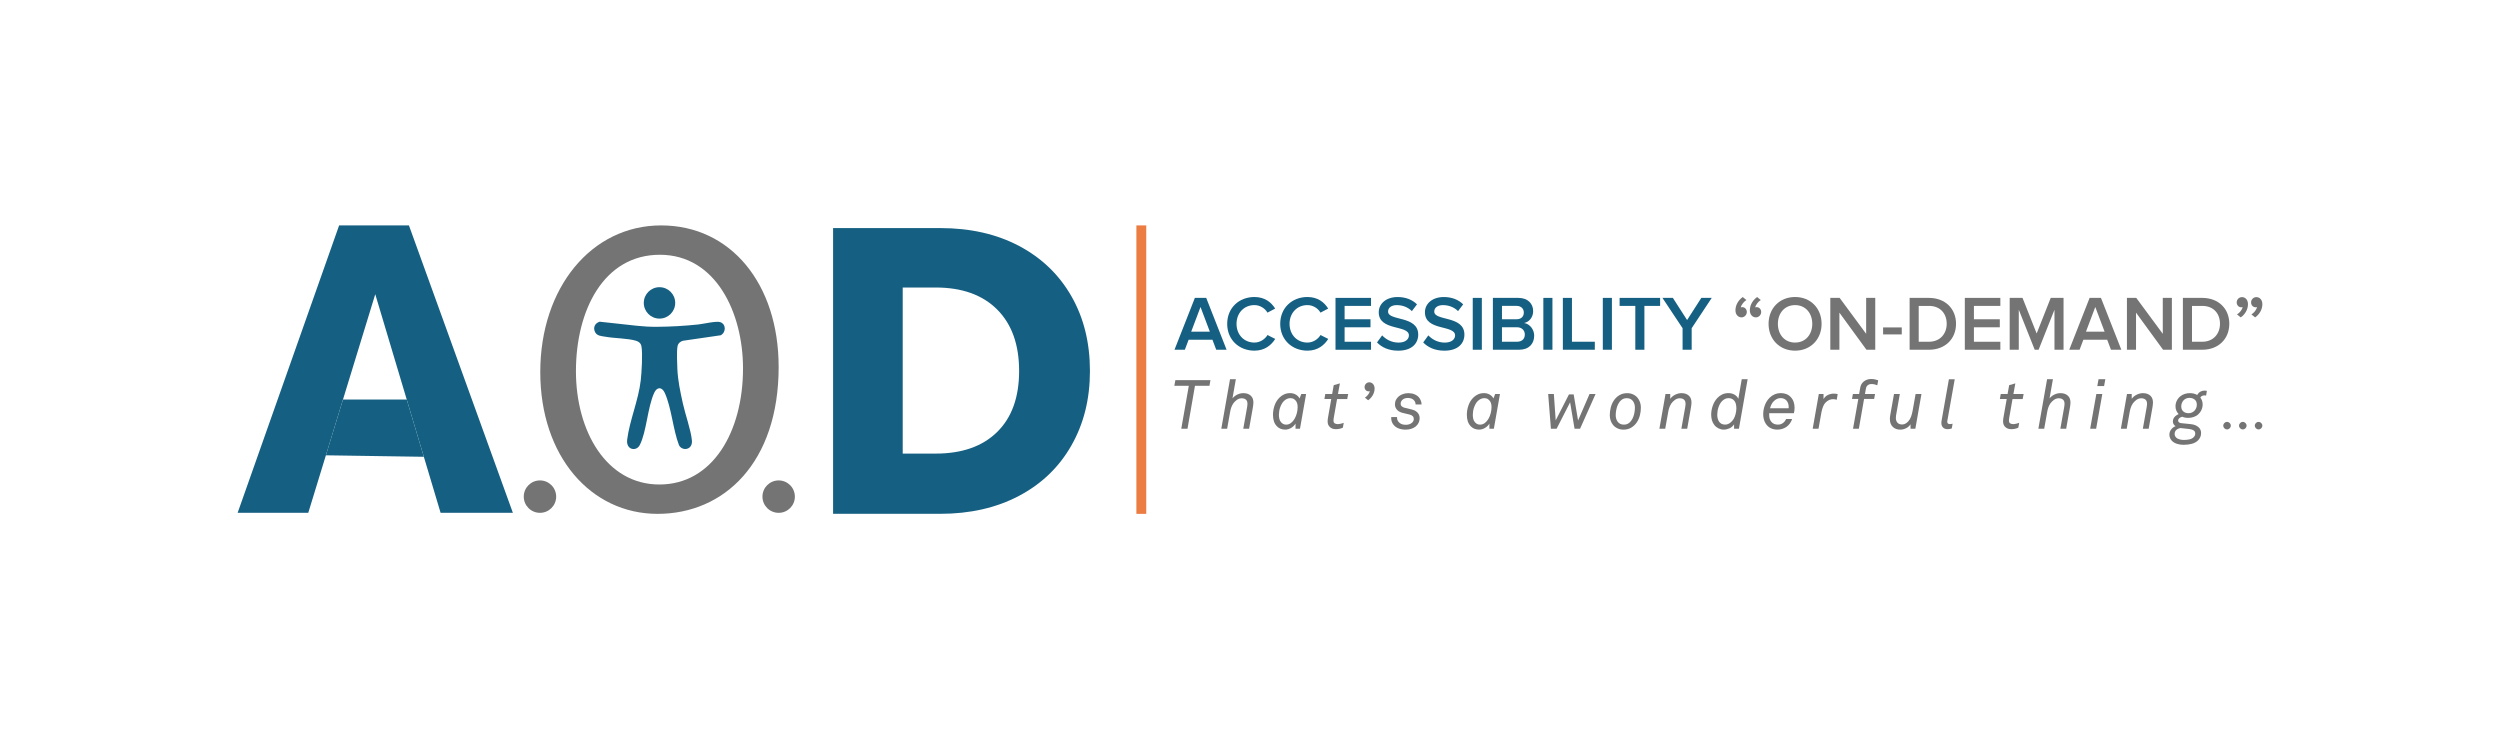 <?xml version="1.0" encoding="UTF-8"?>
<svg id="Layer_1" xmlns="http://www.w3.org/2000/svg" version="1.1" viewBox="0 0 1247.62 368.92">
  <!-- Generator: Adobe Illustrator 29.4.0, SVG Export Plug-In . SVG Version: 2.1.0 Build 152)  -->
  <defs>
    <style>
      .st0 {
        fill: #eb7c42;
      }

      .st1 {
        fill: #156082;
      }

      .st2 {
        fill: #747474;
      }
    </style>
  </defs>
  <polygon class="st1" points="118.59 255.92 169.24 112.49 204.08 112.49 255.95 255.92 219.88 255.92 187.27 146.83 153.84 255.92 118.59 255.92"/>
  <polygon class="st1" points="162.63 227.22 211.52 227.96 202.98 199.39 171.16 199.39 162.63 227.22"/>
  <circle class="st2" cx="269.47" cy="247.84" r="8.09"/>
  <circle class="st2" cx="388.59" cy="247.84" r="8.09"/>
  <path class="st2" d="M388.59,183.07c0,47.83-27.23,73.37-60.43,73.37s-58.54-28.62-58.54-70.75,25.54-73.2,60.3-73.2,58.66,29.16,58.66,70.58ZM287.42,185.27c0,29.83,15.13,56.52,41.66,56.52s41.72-26.26,41.72-57.93c0-27.75-13.53-56.72-41.51-56.72s-41.87,27.64-41.87,58.14Z"/>
  <path class="st1" d="M508.59,122.75c11.24,5.96,19.94,14.32,26.1,25.09,6.16,10.77,9.24,23.19,9.24,37.28s-3.08,26.34-9.24,37.17c-6.16,10.84-14.9,19.23-26.2,25.19-11.31,5.96-24.41,8.94-39.31,8.94h-53.43V113.82h53.43c15.03,0,28.17,2.98,39.41,8.94ZM497.62,215.59c7.31-7.18,10.97-17.33,10.97-30.47s-3.66-23.36-10.97-30.67c-7.31-7.31-17.54-10.97-30.67-10.97h-16.45v82.88h16.45c13.13,0,23.36-3.59,30.67-10.77Z"/>
  <g>
    <path class="st1" d="M299.33,160.55l18.49,2.02c3.35.37,6.71.55,10.08.52,6.86-.04,13.69-.45,20.53-1.16,2.56-.27,9.09-1.84,11.02-1.17,3.01,1.04,2.91,5.15.2,6.56l-18.77,2.73c-1.37.33-2.46,1.3-2.75,2.72-.48,2.38-.22,8.54-.1,11.23.27,6.05,1.46,11.44,2.74,17.3,1.2,5.49,4,13.2,4.52,18.44.49,4.95-4.91,5.52-6.44,2.43-3-7.78-3.73-18.69-7.09-26.08-1.42-3.12-3.89-3.12-5.31,0-3.31,7.29-3.76,19.28-7.16,25.99-1.72,3.4-6.94,2.51-6.3-2.66,1.16-9.44,5.67-19.76,6.78-29.66.43-3.85,1.03-13.52.33-17-.3-1.49-1.35-2.31-2.75-2.72-4.16-1.23-10.61-1.17-15.15-1.98-1.95-.35-4.27-.32-5.26-2.39-1.09-2.28.02-4.45,2.37-5.13Z"/>
    <circle class="st1" cx="329.12" cy="151.16" r="7.84"/>
  </g>
  <g>
    <g>
      <path class="st1" d="M606.96,174.54l-1.9-5.01h-11.87l-1.9,5.01h-5.16l10.17-25.88h5.66l10.17,25.88h-5.16ZM599.12,153.19l-4.66,12.34h9.31l-4.66-12.34Z"/>
      <path class="st1" d="M612.43,161.61c0-7.99,5.94-13.39,13.58-13.39,5.2,0,8.46,2.68,10.36,5.78l-3.84,2.02c-1.24-2.17-3.76-3.76-6.52-3.76-5.12,0-8.92,3.88-8.92,9.35s3.8,9.35,8.92,9.35c2.75,0,5.28-1.63,6.52-3.76l3.88,1.94c-1.98,3.1-5.2,5.86-10.4,5.86-7.64,0-13.58-5.43-13.58-13.39Z"/>
      <path class="st1" d="M638.89,161.61c0-7.99,5.94-13.39,13.58-13.39,5.2,0,8.46,2.68,10.36,5.78l-3.84,2.02c-1.24-2.17-3.76-3.76-6.52-3.76-5.12,0-8.92,3.88-8.92,9.35s3.8,9.35,8.92,9.35c2.75,0,5.28-1.63,6.52-3.76l3.88,1.94c-1.98,3.1-5.2,5.86-10.4,5.86-7.64,0-13.58-5.43-13.58-13.39Z"/>
      <path class="st1" d="M666.48,174.54v-25.88h17.73v4h-13.19v6.67h12.92v4h-12.92v7.22h13.19v4h-17.73Z"/>
      <path class="st1" d="M687.2,170.89l2.56-3.53c1.75,1.9,4.58,3.61,8.19,3.61s5.16-1.82,5.16-3.57c0-5.43-15.05-2.06-15.05-11.56,0-4.31,3.72-7.61,9.43-7.61,4,0,7.29,1.32,9.66,3.65l-2.56,3.38c-2.06-2.06-4.81-2.99-7.53-2.99s-4.35,1.32-4.35,3.22c0,4.85,15.05,1.86,15.05,11.49,0,4.31-3.07,8.03-10.01,8.03-4.77,0-8.23-1.71-10.55-4.11Z"/>
      <path class="st1" d="M710.25,170.89l2.56-3.53c1.75,1.9,4.58,3.61,8.19,3.61s5.16-1.82,5.16-3.57c0-5.43-15.05-2.06-15.05-11.56,0-4.31,3.72-7.61,9.43-7.61,4,0,7.29,1.32,9.66,3.65l-2.56,3.38c-2.06-2.06-4.81-2.99-7.53-2.99s-4.35,1.32-4.35,3.22c0,4.85,15.05,1.86,15.05,11.49,0,4.31-3.07,8.03-10.01,8.03-4.77,0-8.23-1.71-10.55-4.11Z"/>
      <path class="st1" d="M734.97,174.54v-25.88h4.54v25.88h-4.54Z"/>
      <path class="st1" d="M745.02,174.54v-25.88h12.73c4.77,0,7.37,2.95,7.37,6.6,0,3.22-2.1,5.43-4.5,5.94,2.79.43,5.01,3.18,5.01,6.32,0,4.04-2.64,7.02-7.53,7.02h-13.08ZM760.46,155.99c0-1.9-1.32-3.34-3.61-3.34h-7.29v6.67h7.29c2.29,0,3.61-1.36,3.61-3.34ZM760.96,166.93c0-1.94-1.36-3.61-3.92-3.61h-7.49v7.22h7.49c2.44,0,3.92-1.36,3.92-3.61Z"/>
      <path class="st1" d="M770.2,174.54v-25.88h4.54v25.88h-4.54Z"/>
      <path class="st1" d="M779.94,174.54v-25.88h4.54v21.88h11.41v4h-15.95Z"/>
      <path class="st1" d="M799.88,174.54v-25.88h4.54v25.88h-4.54Z"/>
      <path class="st1" d="M816.1,174.54v-21.88h-7.84v-4h20.22v4h-7.84v21.88h-4.54Z"/>
      <path class="st1" d="M839.69,174.54v-10.75l-10.05-15.13h5.2l7.1,11.06,7.1-11.06h5.2l-10.01,15.13v10.75h-4.54Z"/>
      <path class="st2" d="M869.72,148.23l1.82,1.51c-1.24.74-2.52,2.33-2.79,3.65.12-.04.43-.12.66-.12,1.32,0,2.33,1.01,2.33,2.44s-1.2,2.68-2.64,2.68c-1.59,0-3.03-1.28-3.03-3.53,0-2.68,1.51-5.12,3.65-6.64ZM876.9,148.23l1.82,1.51c-1.24.74-2.52,2.33-2.79,3.65.12-.04.43-.12.66-.12,1.32,0,2.33,1.01,2.33,2.44s-1.2,2.68-2.64,2.68c-1.59,0-3.03-1.28-3.03-3.53,0-2.68,1.51-5.12,3.65-6.64Z"/>
      <path class="st2" d="M882.6,161.61c0-7.72,5.47-13.39,13.23-13.39s13.23,5.66,13.23,13.39-5.51,13.39-13.23,13.39-13.23-5.66-13.23-13.39ZM904.41,161.61c0-5.35-3.38-9.35-8.58-9.35s-8.58,4-8.58,9.35,3.34,9.35,8.58,9.35,8.58-4.04,8.58-9.35Z"/>
      <path class="st2" d="M931.45,174.54l-13.5-18.51v18.51h-4.54v-25.88h4.66l13.23,17.93v-17.93h4.54v25.88h-4.38Z"/>
      <path class="st2" d="M939.76,166.89v-3.49h9.31v3.49h-9.31Z"/>
      <path class="st2" d="M952.99,174.54v-25.88h9.62c8.11,0,13.54,5.35,13.54,12.92s-5.43,12.96-13.5,12.96h-9.66ZM971.5,161.58c0-4.97-3.1-8.92-8.85-8.92h-5.12v17.89h5.08c5.63,0,8.89-4.04,8.89-8.96Z"/>
      <path class="st2" d="M980.54,174.54v-25.88h17.73v4h-13.19v6.67h12.92v4h-12.92v7.22h13.19v4h-17.73Z"/>
      <path class="st2" d="M1025.28,174.54v-19.98l-7.92,19.98h-1.94l-7.95-19.98v19.98h-4.54v-25.88h6.4l7.06,17.77,7.02-17.77h6.4v25.88h-4.54Z"/>
      <path class="st2" d="M1053.48,174.54l-1.9-5.01h-11.87l-1.9,5.01h-5.16l10.17-25.88h5.66l10.17,25.88h-5.16ZM1045.65,153.19l-4.66,12.34h9.31l-4.66-12.34Z"/>
      <path class="st2" d="M1079.48,174.54l-13.5-18.51v18.51h-4.54v-25.88h4.66l13.23,17.93v-17.93h4.54v25.88h-4.38Z"/>
      <path class="st2" d="M1089.37,174.54v-25.88h9.62c8.11,0,13.54,5.35,13.54,12.92s-5.43,12.96-13.5,12.96h-9.66ZM1107.88,161.58c0-4.97-3.1-8.92-8.85-8.92h-5.12v17.89h5.08c5.63,0,8.89-4.04,8.89-8.96Z"/>
      <path class="st2" d="M1118.24,158.39l-1.86-1.47c1.24-.74,2.56-2.33,2.79-3.65-.08.04-.39.08-.66.08-1.28,0-2.29-1.01-2.29-2.44s1.16-2.64,2.64-2.64c1.59,0,2.99,1.28,2.99,3.53,0,2.68-1.47,5.08-3.61,6.6ZM1125.42,158.39l-1.86-1.47c1.24-.74,2.56-2.33,2.79-3.65-.08.04-.39.08-.66.08-1.28,0-2.29-1.01-2.29-2.44s1.16-2.64,2.64-2.64c1.59,0,2.99,1.28,2.99,3.53,0,2.68-1.47,5.08-3.61,6.6Z"/>
    </g>
    <g>
      <path class="st2" d="M603.57,192.54h-7.22l-3.73,21.42h-3.11l3.76-21.42h-7.22l.51-2.84h17.52l-.51,2.84Z"/>
      <path class="st2" d="M625.51,200.89c0,.34-.03.76-.1,1.25-.07.49-.13.9-.17,1.21l-1.88,10.61h-2.91l1.85-10.4c.02-.09.05-.23.07-.41.02-.18.05-.36.07-.55.02-.18.05-.36.07-.55.02-.18.03-.32.03-.41,0-.46-.05-.86-.14-1.2-.09-.34-.26-.64-.51-.89-.25-.25-.55-.44-.91-.58-.35-.14-.8-.21-1.35-.21-.84,0-1.64.27-2.38.8-.74.54-1.34,1.14-1.8,1.8-.41.62-.74,1.28-.99,1.99-.25.71-.43,1.43-.55,2.16l-1.51,8.45h-2.91l4.35-24.71h2.91l-1.68,9.55c.64-.8,1.45-1.43,2.43-1.9.98-.47,1.99-.7,3.01-.7,1.62,0,2.89.46,3.8,1.37.46.46.77.97.94,1.54.17.57.26,1.16.26,1.78Z"/>
      <path class="st2" d="M648.75,213.96h-2.22v-2.57c-.25.43-.56.83-.94,1.2-.38.37-.79.68-1.25.96-.46.27-.94.48-1.45.63-.51.15-1.01.22-1.49.22-1.73,0-3.14-.57-4.21-1.71-.68-.73-1.18-1.57-1.47-2.52-.3-.95-.44-2-.44-3.17,0-1.57.27-3.13.8-4.67.54-1.54,1.36-2.86,2.48-3.95.66-.66,1.44-1.19,2.33-1.59.89-.4,1.87-.6,2.94-.6.46,0,.91.05,1.37.15.46.1.9.27,1.33.5.43.23.83.51,1.18.86.35.34.63.73.84,1.16l.86-2.22h2.4l-3.05,17.32ZM647.58,203.21c0-.55-.05-1.06-.14-1.52-.09-.47-.26-.91-.51-1.32-.27-.46-.65-.85-1.13-1.18-.48-.33-1.08-.5-1.81-.5-.64,0-1.24.14-1.8.41-.56.27-1.06.63-1.49,1.06-.43.43-.8.94-1.11,1.51-.31.57-.56,1.16-.77,1.76-.21.6-.35,1.21-.44,1.83-.09.62-.14,1.2-.14,1.75,0,.66.07,1.32.21,1.97.14.65.43,1.24.89,1.76.3.34.65.62,1.06.84.41.22.89.33,1.44.33.89,0,1.69-.27,2.41-.82.72-.55,1.32-1.25,1.81-2.1.49-.86.87-1.79,1.13-2.81.26-1.02.39-2,.39-2.96Z"/>
      <path class="st2" d="M672.33,199.14h-5.07l-1.61,9.17c-.07.41-.11.75-.14,1.01-.02.26-.03.45-.03.56,0,.66.2,1.12.6,1.39.4.26.92.39,1.56.39.21,0,.45-.02.74-.07.29-.05.56-.1.84-.17s.54-.14.79-.21c.25-.07.44-.14.58-.21l-.44,2.43c-.57.27-1.15.47-1.75.58-.59.11-1.19.17-1.78.17-1.32,0-2.36-.41-3.11-1.23-.39-.41-.64-.84-.77-1.28-.13-.44-.19-.92-.19-1.42,0-.55.06-1.14.17-1.78l1.64-9.34h-3.42l.44-2.5h3.42l.79-4.42,3.08-.89-.96,5.3h5.1l-.48,2.5Z"/>
      <path class="st2" d="M682.77,199.76l-1.61-1.33c1.1-.65,2.22-2.05,2.46-3.22-.1.03-.38.1-.58.1-1.16,0-2.05-.89-2.05-2.16s1.06-2.36,2.33-2.36c1.4,0,2.67,1.13,2.67,3.11,0,2.36-1.33,4.52-3.22,5.85Z"/>
      <path class="st2" d="M706.45,201.85c0-.34-.05-.67-.15-.99-.1-.32-.28-.64-.53-.96-.39-.48-.86-.82-1.42-1.01-.56-.19-1.14-.29-1.73-.29s-1.11.08-1.61.24c-.5.16-.95.46-1.33.89-.46.5-.68,1.07-.68,1.71s.21,1.08.62,1.39c.41.31.82.52,1.23.63.46.11,1.02.25,1.69.39.67.15,1.45.35,2.34.6,1.05.27,1.91.78,2.58,1.51.67.73,1.01,1.64,1.01,2.74,0,.82-.17,1.59-.51,2.29-.34.71-.83,1.32-1.47,1.85-.66.53-1.43.92-2.29,1.18-.87.26-1.77.39-2.7.39-1.26,0-2.41-.19-3.47-.58-1.06-.39-1.95-1.03-2.65-1.92-.34-.43-.61-.92-.8-1.45-.19-.54-.29-1.1-.29-1.69v-.62h2.91v.48c0,.46.11.88.33,1.28.22.4.48.74.8,1.01.48.43.99.72,1.52.86.54.14,1.15.21,1.83.21.55,0,1.08-.09,1.61-.26.52-.17.98-.43,1.37-.77.25-.23.46-.49.63-.79.17-.3.26-.66.26-1.1,0-1.14-.73-1.88-2.19-2.22-.32-.07-.8-.18-1.45-.34-.65-.16-1.26-.31-1.83-.44-.5-.11-.98-.28-1.44-.5-.46-.22-.87-.5-1.23-.84-.37-.34-.67-.76-.91-1.27-.24-.5-.36-1.01-.36-1.54,0-.94.18-1.74.53-2.41.35-.67.85-1.27,1.49-1.8.59-.46,1.29-.82,2.1-1.1.81-.27,1.69-.41,2.65-.41.52,0,1.07.05,1.63.15.56.1,1.09.27,1.59.5.5.23.97.52,1.4.87.43.35.79.77,1.06,1.25s.48.94.62,1.39c.14.44.21.94.21,1.49h-2.94Z"/>
      <path class="st2" d="M745.5,213.96h-2.22v-2.57c-.25.43-.56.83-.94,1.2-.38.37-.79.68-1.25.96-.46.27-.94.48-1.45.63-.51.15-1.01.22-1.49.22-1.73,0-3.14-.57-4.21-1.71-.68-.73-1.18-1.57-1.47-2.52-.3-.95-.44-2-.44-3.17,0-1.57.27-3.13.8-4.67.54-1.54,1.36-2.86,2.48-3.95.66-.66,1.44-1.19,2.33-1.59.89-.4,1.87-.6,2.94-.6.46,0,.91.05,1.37.15.46.1.9.27,1.33.5.43.23.83.51,1.18.86.35.34.63.73.84,1.16l.86-2.22h2.4l-3.05,17.32ZM744.34,203.21c0-.55-.05-1.06-.14-1.52-.09-.47-.26-.91-.51-1.32-.27-.46-.65-.85-1.13-1.18-.48-.33-1.08-.5-1.81-.5-.64,0-1.24.14-1.8.41-.56.27-1.06.63-1.49,1.06s-.8.94-1.11,1.51c-.31.57-.56,1.16-.77,1.76-.21.6-.35,1.21-.44,1.83-.09.62-.14,1.2-.14,1.75,0,.66.07,1.32.21,1.97.14.65.43,1.24.89,1.76.3.34.65.62,1.06.84.41.22.89.33,1.44.33.89,0,1.69-.27,2.41-.82.72-.55,1.32-1.25,1.81-2.1.49-.86.87-1.79,1.13-2.81.26-1.02.39-2,.39-2.96Z"/>
      <path class="st2" d="M788.52,213.96h-2.74l-2.22-13.18-6.74,13.18h-2.84l-1.37-17.32h2.84l.92,13.14,6.61-12.94h2.36l2.19,13.01,5.72-13.21h3.01l-7.73,17.32Z"/>
      <path class="st2" d="M818.88,203.42c0,1.3-.17,2.61-.51,3.92-.34,1.31-.87,2.49-1.59,3.53-.72,1.04-1.63,1.89-2.72,2.55-1.1.66-2.4.99-3.9.99-1.03,0-1.99-.2-2.87-.6-.89-.4-1.64-.96-2.26-1.69-.53-.64-.94-1.38-1.23-2.22-.3-.84-.44-1.75-.44-2.7,0-1.3.17-2.61.51-3.92.34-1.31.87-2.49,1.59-3.53.72-1.04,1.63-1.89,2.72-2.55,1.1-.66,2.4-.99,3.9-.99,1.03,0,1.99.2,2.87.6.89.4,1.64.96,2.26,1.69.52.64.94,1.38,1.23,2.22.3.84.44,1.75.44,2.7ZM815.9,203.49c0-.64-.08-1.24-.24-1.81-.16-.57-.41-1.08-.74-1.52-.33-.44-.75-.8-1.27-1.06-.51-.26-1.12-.39-1.83-.39-1.03,0-1.89.29-2.6.86-.71.57-1.27,1.28-1.69,2.12-.42.84-.73,1.76-.92,2.74-.19.98-.29,1.88-.29,2.7,0,.64.08,1.24.24,1.81.16.57.4,1.08.74,1.52.33.44.75.8,1.27,1.06.51.26,1.12.39,1.83.39,1.03,0,1.89-.29,2.6-.86.71-.57,1.27-1.28,1.69-2.12.42-.84.73-1.76.92-2.74.19-.98.29-1.88.29-2.7Z"/>
      <path class="st2" d="M844.14,200.89c0,.34-.03.76-.1,1.25-.07.49-.13.9-.17,1.21l-1.88,10.61h-2.91l1.85-10.4c.02-.09.05-.23.07-.41.02-.18.05-.36.07-.55.02-.18.05-.36.07-.55.02-.18.03-.32.03-.41,0-.46-.05-.86-.14-1.2-.09-.34-.26-.64-.51-.89-.25-.25-.55-.44-.91-.58-.35-.14-.8-.21-1.35-.21-.84,0-1.64.27-2.38.8-.74.54-1.34,1.14-1.8,1.8-.41.62-.74,1.28-.99,1.99-.25.71-.43,1.43-.55,2.16l-1.51,8.45h-2.91l3.05-17.32h2.36v2.4c.62-.87,1.44-1.56,2.48-2.07,1.04-.51,2.08-.77,3.13-.77,1.62,0,2.89.46,3.8,1.37.46.46.77.97.94,1.54.17.57.26,1.16.26,1.78Z"/>
      <path class="st2" d="M867.82,213.96h-2.43v-2.19c-.59.91-1.37,1.58-2.33,2-.96.42-1.92.63-2.87.63-.87,0-1.71-.2-2.53-.6-.82-.4-1.51-.94-2.05-1.63-.59-.73-1.02-1.55-1.27-2.45-.25-.9-.38-1.81-.38-2.72,0-1.51.26-3.01.79-4.52.52-1.51,1.3-2.81,2.33-3.9.68-.73,1.49-1.31,2.41-1.75.92-.43,1.97-.65,3.13-.65.48,0,.96.06,1.45.17.49.11.96.29,1.4.53.44.24.84.54,1.2.89.35.35.63.77.84,1.25l1.71-9.79h2.94l-4.35,24.71ZM866.52,203.69c0-.64-.06-1.26-.19-1.87-.13-.6-.34-1.13-.65-1.59-.31-.46-.71-.83-1.21-1.11-.5-.28-1.13-.43-1.88-.43-.59,0-1.14.12-1.64.36-.5.24-.96.55-1.37.94-.46.41-.84.9-1.16,1.45-.32.56-.59,1.15-.8,1.78-.22.63-.38,1.27-.48,1.92-.1.65-.15,1.27-.15,1.87s.07,1.21.21,1.8c.14.58.36,1.11.67,1.57.31.47.71.84,1.21,1.11.5.27,1.11.41,1.81.41.52,0,1-.09,1.42-.26.42-.17.82-.39,1.18-.67.66-.5,1.21-1.12,1.66-1.87.44-.74.77-1.55.98-2.41.11-.5.21-1,.29-1.49.08-.49.12-1,.12-1.52Z"/>
      <path class="st2" d="M895.58,203.42c0,.5-.03.99-.09,1.47-.06.48-.14.92-.26,1.33h-12.29c-.02.16-.03.31-.03.46v.46c0,1.44.38,2.59,1.15,3.46.76.87,1.84,1.3,3.23,1.3.91,0,1.72-.25,2.43-.75.71-.5,1.25-1.19,1.64-2.05h3.01c-.27.82-.65,1.56-1.13,2.22-.48.66-1.04,1.22-1.68,1.68-.64.46-1.35.8-2.14,1.04-.79.24-1.6.36-2.45.36-1.23,0-2.35-.25-3.35-.75-1-.5-1.84-1.28-2.5-2.33-.8-1.32-1.2-2.85-1.2-4.59,0-1.53.27-3.03.82-4.5s1.35-2.72,2.4-3.75c.73-.73,1.56-1.29,2.5-1.69.94-.4,1.99-.6,3.15-.6.96,0,1.85.16,2.69.48.83.32,1.57.82,2.21,1.51.66.71,1.14,1.52,1.44,2.43.3.91.44,1.85.44,2.81ZM892.64,203.08c0-.59-.09-1.16-.26-1.69-.17-.54-.42-1-.75-1.4-.33-.4-.75-.72-1.25-.96-.5-.24-1.08-.36-1.75-.36-.71,0-1.36.15-1.95.46-.59.31-1.11.69-1.54,1.15-.46.46-.83.98-1.11,1.57-.29.59-.52,1.22-.7,1.88h9.27c.02-.11.03-.22.03-.33v-.33Z"/>
      <path class="st2" d="M916.59,199.52c-.27-.11-.55-.19-.82-.24-.27-.05-.6-.07-.99-.07-.59,0-1.14.1-1.64.29-.5.19-.96.45-1.37.77-.8.59-1.41,1.36-1.83,2.31-.42.95-.74,1.98-.94,3.1l-1.47,8.28h-2.91l3.05-17.32h2.36v2.5c.57-.94,1.31-1.62,2.22-2.05.91-.43,1.87-.65,2.88-.65.32,0,.64.02.98.05.33.03.66.1.98.19l-.48,2.84Z"/>
      <path class="st2" d="M936.85,192.26c-.53-.18-.99-.33-1.4-.44-.41-.11-.92-.17-1.54-.17-.68,0-1.28.19-1.78.58-.5.39-.81.91-.92,1.57l-.51,2.84h5.03l-.44,2.46h-5.03l-2.6,14.85h-2.91l2.64-14.85h-3.15l.44-2.46h3.11l.58-3.29c.09-.57.29-1.11.58-1.63.3-.51.68-.96,1.15-1.33.47-.38,1.01-.68,1.63-.91.62-.23,1.3-.34,2.05-.34s1.36.06,1.9.19c.54.13,1.08.28,1.63.46l-.44,2.46Z"/>
      <path class="st2" d="M958.9,196.64l-3.05,17.32h-2.4v-2.22c-.57.87-1.33,1.53-2.28,1.99-.95.46-1.89.68-2.82.68-1.46,0-2.66-.41-3.59-1.23-.53-.46-.92-1.01-1.2-1.68-.27-.66-.41-1.44-.41-2.33,0-.27.01-.55.03-.82.02-.27.06-.57.1-.89l1.92-10.82h2.91l-1.88,10.64c-.07.46-.1.89-.1,1.3,0,.55.07,1.02.22,1.4.15.39.35.72.6.99.52.57,1.29.86,2.29.86.64,0,1.2-.14,1.69-.43.49-.29.93-.63,1.32-1.04.66-.73,1.15-1.55,1.47-2.46.32-.91.57-1.85.75-2.81l1.51-8.45h2.91Z"/>
      <path class="st2" d="M971.8,210.06c-.02.09-.03.22-.03.38,0,.8.43,1.2,1.3,1.2.16,0,.37-.02.63-.05.26-.03.51-.09.74-.15l-.41,2.36c-.62.25-1.3.38-2.05.38-1.05,0-1.85-.31-2.4-.92-.25-.3-.44-.62-.56-.96-.13-.34-.19-.76-.19-1.27,0-.14.01-.33.03-.56.02-.24.08-.6.17-1.08l3.56-20.12h2.91l-3.7,20.81Z"/>
      <path class="st2" d="M1009.41,199.14h-5.07l-1.61,9.17c-.07.41-.11.75-.14,1.01-.02.26-.03.45-.03.56,0,.66.2,1.12.6,1.39.4.26.92.39,1.56.39.21,0,.45-.02.74-.07.28-.05.56-.1.84-.17.27-.07.54-.14.79-.21.25-.07.44-.14.58-.21l-.44,2.43c-.57.27-1.15.47-1.75.58-.59.11-1.19.17-1.78.17-1.32,0-2.36-.41-3.11-1.23-.39-.41-.64-.84-.77-1.28-.13-.44-.19-.92-.19-1.42,0-.55.06-1.14.17-1.78l1.64-9.34h-3.42l.44-2.5h3.42l.79-4.42,3.08-.89-.96,5.3h5.1l-.48,2.5Z"/>
      <path class="st2" d="M1033.27,200.89c0,.34-.03.76-.1,1.25-.07.49-.13.9-.17,1.21l-1.88,10.61h-2.91l1.85-10.4c.02-.09.05-.23.07-.41.02-.18.05-.36.07-.55.02-.18.05-.36.07-.55.02-.18.03-.32.03-.41,0-.46-.05-.86-.14-1.2-.09-.34-.26-.64-.51-.89-.25-.25-.55-.44-.91-.58-.35-.14-.8-.21-1.35-.21-.84,0-1.64.27-2.38.8-.74.54-1.34,1.14-1.8,1.8-.41.62-.74,1.28-.99,1.99-.25.71-.43,1.43-.55,2.16l-1.51,8.45h-2.91l4.35-24.71h2.91l-1.68,9.55c.64-.8,1.45-1.43,2.43-1.9.98-.47,1.99-.7,3.01-.7,1.62,0,2.89.46,3.8,1.37.46.46.77.97.94,1.54.17.57.26,1.16.26,1.78Z"/>
      <path class="st2" d="M1046.07,213.96h-2.98l3.08-17.32h2.98l-3.08,17.32ZM1050.04,192.67h-3.39l.62-3.42h3.39l-.62,3.42Z"/>
      <path class="st2" d="M1074.44,200.89c0,.34-.03.76-.1,1.25-.07.49-.13.9-.17,1.21l-1.88,10.61h-2.91l1.85-10.4c.02-.09.05-.23.07-.41.02-.18.05-.36.07-.55.02-.18.05-.36.07-.55.02-.18.03-.32.03-.41,0-.46-.05-.86-.14-1.2-.09-.34-.26-.64-.51-.89-.25-.25-.55-.44-.91-.58-.35-.14-.8-.21-1.35-.21-.84,0-1.64.27-2.38.8-.74.54-1.34,1.14-1.8,1.8-.41.62-.74,1.28-.99,1.99-.25.71-.43,1.43-.55,2.16l-1.51,8.45h-2.91l3.05-17.32h2.36v2.4c.62-.87,1.44-1.56,2.48-2.07,1.04-.51,2.08-.77,3.13-.77,1.62,0,2.89.46,3.8,1.37.46.46.77.97.94,1.54.17.57.26,1.16.26,1.78Z"/>
      <path class="st2" d="M1100.93,197.43c-.11-.05-.26-.07-.44-.09-.18-.01-.33-.02-.44-.02-.43,0-.83.1-1.18.29-.35.19-.62.46-.8.8.39.48.68,1.02.87,1.61.19.59.29,1.2.29,1.81,0,.98-.21,1.92-.63,2.81-.42.89-1,1.65-1.73,2.29-.59.5-1.31.9-2.16,1.18-.84.29-1.75.43-2.7.43-1.14,0-2.13-.19-2.98-.58-.27.07-.56.18-.87.34-.31.16-.56.35-.77.58-.27.27-.41.6-.41.99,0,.34.14.63.41.87.27.24.64.38,1.1.43l4.96.51c1.44.16,2.63.62,3.58,1.39.95.76,1.42,1.77,1.42,3.03,0,.8-.14,1.5-.43,2.1-.29.6-.66,1.13-1.11,1.59-.82.8-1.85,1.36-3.1,1.69-1.24.33-2.6.5-4.06.5-.53,0-1.06-.03-1.59-.1-.54-.07-1.07-.18-1.59-.34-.53-.16-1.02-.37-1.49-.63-.47-.26-.88-.59-1.25-.98-.34-.37-.63-.81-.86-1.33-.23-.53-.34-1.1-.34-1.71,0-.91.29-1.76.87-2.53.58-.78,1.32-1.33,2.21-1.68-.39-.25-.71-.57-.96-.96-.25-.39-.38-.82-.38-1.3,0-.59.1-1.1.29-1.51.19-.41.51-.82.94-1.23.25-.23.51-.42.79-.58.27-.16.56-.31.86-.44-.5-.52-.89-1.11-1.16-1.76-.27-.65-.41-1.35-.41-2.1,0-1,.22-1.95.65-2.82.43-.88,1.04-1.63,1.81-2.24.59-.48,1.29-.86,2.1-1.13.81-.27,1.68-.41,2.62-.41.66,0,1.3.07,1.92.22.62.15,1.2.38,1.75.7.39-.73.9-1.28,1.54-1.64.64-.36,1.32-.55,2.05-.55.46,0,.87.05,1.23.14l-.41,2.36ZM1095.52,216.32c0-.66-.26-1.17-.77-1.52-.51-.35-1.25-.59-2.21-.7l-4.38-.48c-.82.14-1.51.45-2.07.94-.56.49-.84,1.17-.84,2.04,0,.62.24,1.19.72,1.71.23.25.5.45.82.6.32.15.66.27,1.01.38.35.1.71.17,1.08.21.36.03.71.05,1.03.05,1.03,0,1.96-.1,2.79-.29.83-.19,1.51-.55,2.04-1.08.25-.25.44-.51.58-.79s.21-.63.21-1.06ZM1096.31,201.91c0-1.1-.35-1.93-1.06-2.5-.71-.57-1.57-.86-2.6-.86-.62,0-1.18.11-1.69.34-.51.23-.95.54-1.3.94-.35.4-.63.86-.82,1.37-.19.51-.29,1.04-.29,1.59,0,1.1.34,1.94,1.03,2.53.68.59,1.55.89,2.6.89.62,0,1.17-.11,1.68-.34.5-.23.94-.54,1.3-.92.36-.39.65-.84.86-1.37.21-.52.31-1.08.31-1.68Z"/>
      <path class="st2" d="M1109.52,212.42c0-1.03.86-1.88,1.88-1.88s1.88.86,1.88,1.88-.86,1.88-1.88,1.88-1.88-.86-1.88-1.88Z"/>
      <path class="st2" d="M1117.39,212.42c0-1.03.86-1.88,1.88-1.88s1.88.86,1.88,1.88-.86,1.88-1.88,1.88-1.88-.86-1.88-1.88Z"/>
      <path class="st2" d="M1125.26,212.42c0-1.03.86-1.88,1.88-1.88s1.88.86,1.88,1.88-.86,1.88-1.88,1.88-1.88-.86-1.88-1.88Z"/>
    </g>
  </g>
  <rect class="st0" x="567.11" y="112.49" width="4.93" height="143.95"/>
</svg>